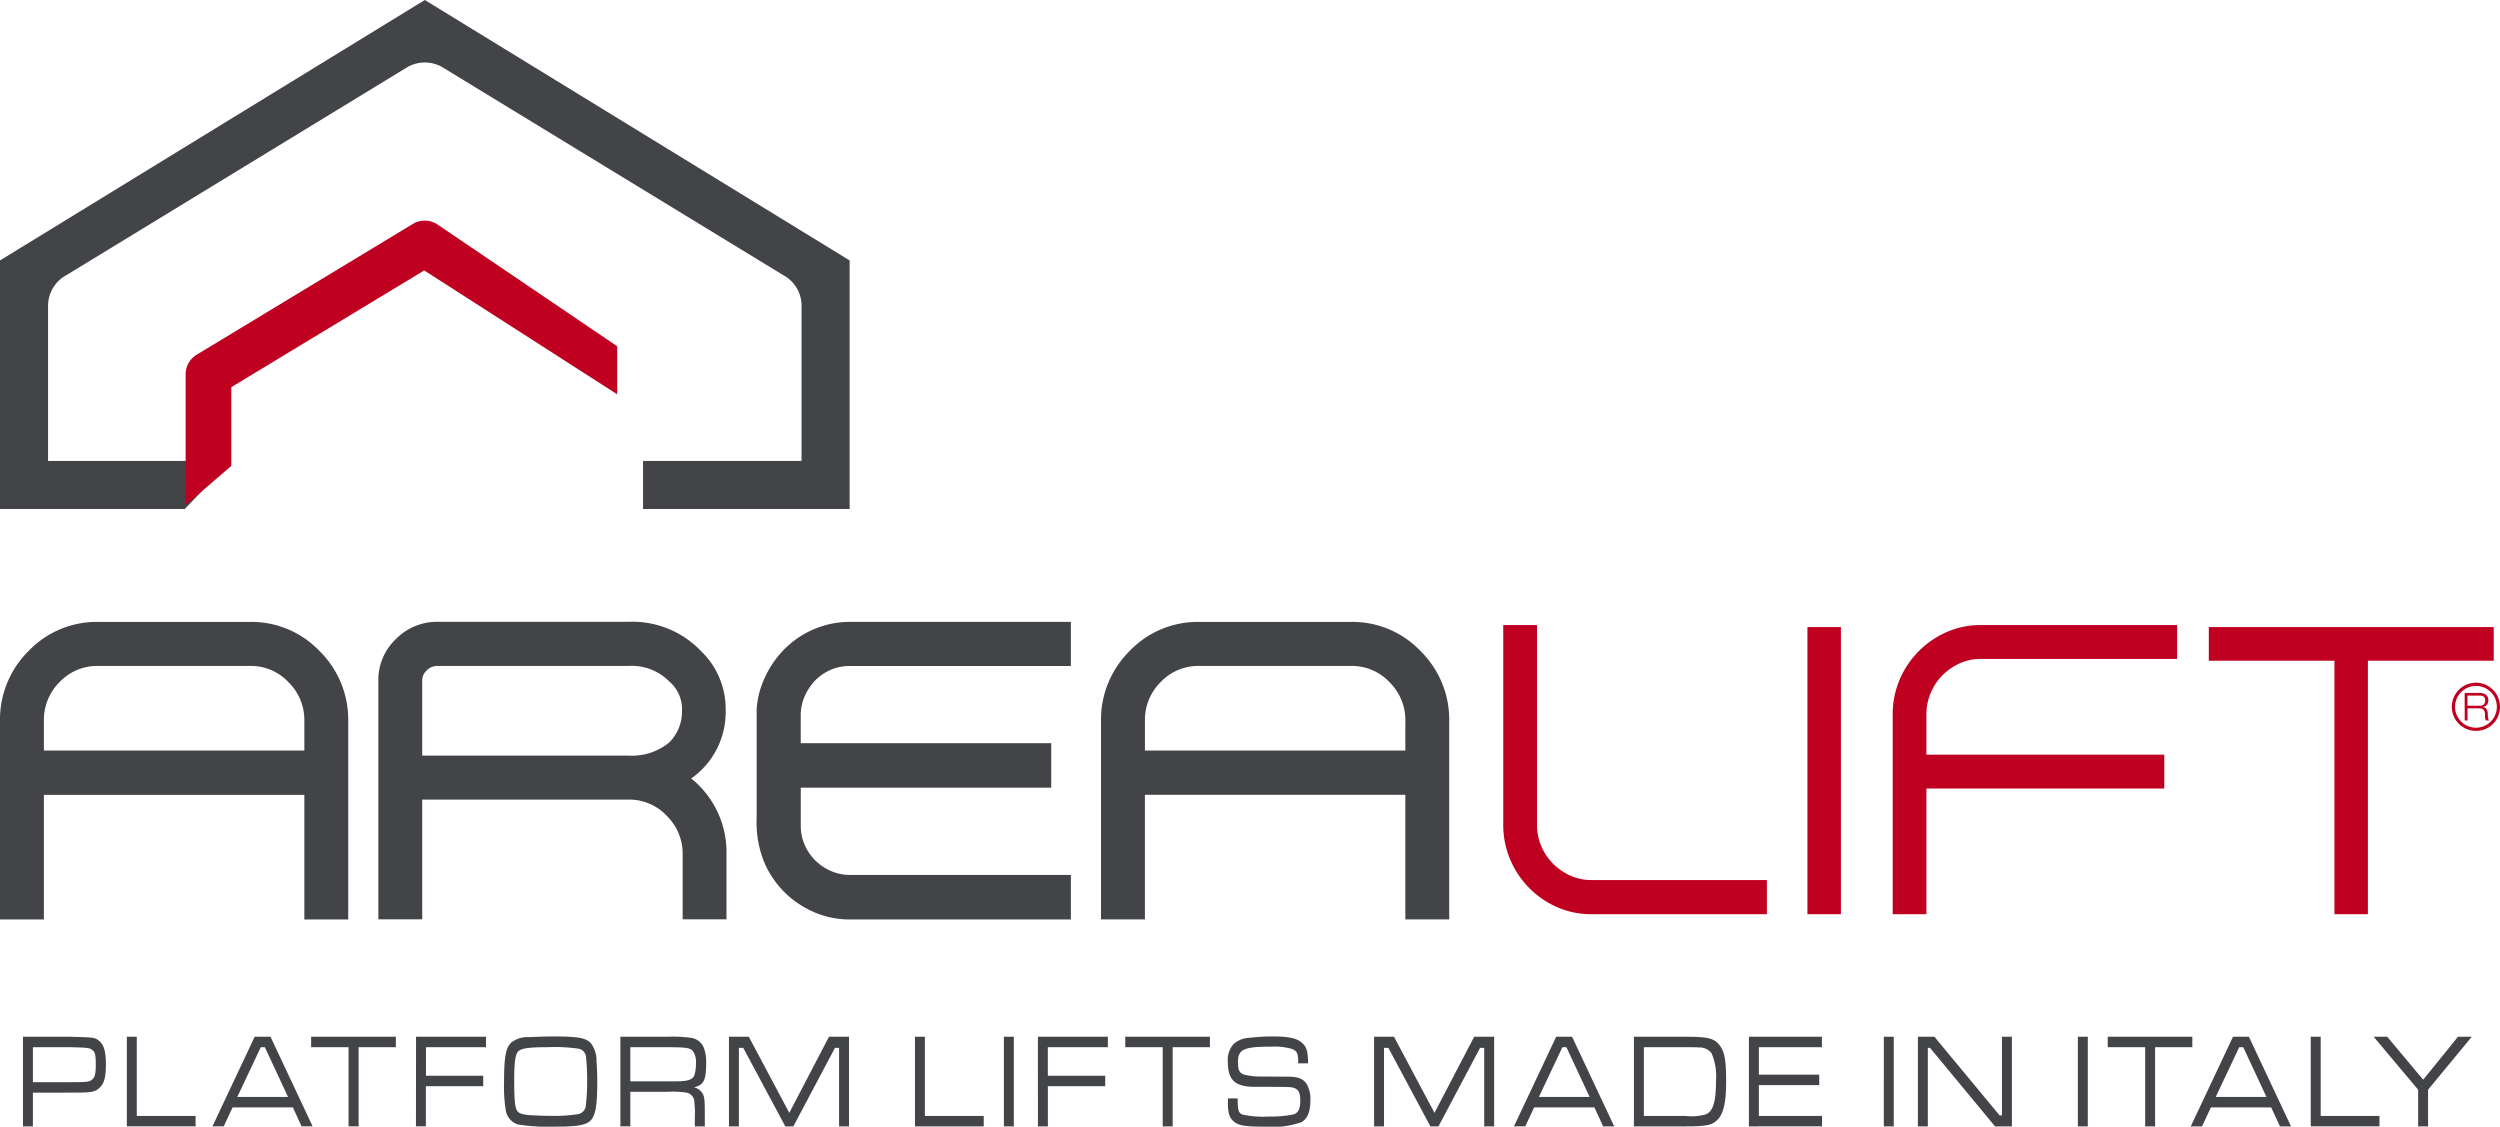 <svg xmlns="http://www.w3.org/2000/svg" xmlns:xlink="http://www.w3.org/1999/xlink" width="197.143" height="88.844" viewBox="0 0 197.143 88.844"><defs><clipPath id="a"><rect width="197.143" height="88.844" fill="none"/></clipPath></defs><g transform="translate(0 0)"><g transform="translate(0 0)" clip-path="url(#a)"><path d="M34.8,5.249,61.8,21.718a2.723,2.723,0,0,1,1.407,2.407V36.35h-12.5v3.787H67v-19.6L33.5,0,0,20.538v19.6H14.571L18.18,36.35H3.79V24.125a2.756,2.756,0,0,1,1.471-2.443l26.882-16.4A2.791,2.791,0,0,1,34.8,5.249" transform="translate(0 0)" fill="#424448"/><path d="M46.418,24.63,32.235,15.02a1.8,1.8,0,0,0-1.925-.039L13.255,25.3a1.8,1.8,0,0,0-.867,1.539V37.161l3.6-3.095v-6.21L31.2,18.65l15.219,9.768Z" transform="translate(2.251 2.675)" fill="#c00020"/><path d="M186.9,69.185l3.509,4.175v2.892h.783V73.36l3.447-4.175H193.55l-2.742,3.39-2.837-3.39Zm-4.96,0v7.067h5.421v-.825h-4.637V69.185Zm-3.493,4.747h-4L176.3,70.01h.317Zm1.066,2.32h.873l-3.323-7.067h-1.253l-3.333,7.067h.891l.7-1.494h4.752Zm-13.583-7.067v.825h2.953v6.242h.783V70.01h2.935v-.825Zm-2.355,7.067h.784V69.185h-.784Zm-12.615-7.067v7.067h.784V70.063h.176l5.123,6.189h1.331V69.185h-.784v6.2h-.186l-5.141-6.2Zm-2.686,7.067h.783V69.185h-.783Zm-10.64,0H143.4v-.825H138.42V73h4.761v-.825H138.42V70.01h4.973v-.825h-5.756Zm-8.283-.825V70.01h3.255c.661,0,.917,0,1.075.021a1.19,1.19,0,0,1,1.006.446,4.61,4.61,0,0,1,.352,2.195c0,1.717-.255,2.479-.891,2.66a4.322,4.322,0,0,1-1.5.1Zm-.783.825h4.117c1.657,0,2.107-.106,2.53-.581.44-.5.625-1.389.625-2.958,0-1.664-.123-2.353-.511-2.85-.441-.561-.89-.677-2.707-.677h-4.055Zm-3.493-2.32h-4l1.852-3.922h.317Zm1.067,2.32h.872l-3.323-7.067h-1.253l-3.331,7.067H120l.7-1.494h4.752Zm-18.065-7.067v7.067h.784V70.063h.344l3.315,6.189h.636l3.279-6.189h.326v6.189h.784V69.185H115.97l-3.13,6-3.192-6ZM96.557,74.049c-.009.126-.009.3-.009.318,0,.879.132,1.25.538,1.558.36.264.872.349,2.212.349a7.159,7.159,0,0,0,3.069-.359c.467-.286.687-.826.687-1.717a2.358,2.358,0,0,0-.255-1.218c-.273-.477-.678-.646-1.534-.646-1.569-.011-1.569-.011-2-.011a5.548,5.548,0,0,1-1.419-.149c-.4-.138-.5-.35-.5-1,0-1.007.449-1.209,2.672-1.209a4.846,4.846,0,0,1,1.578.181c.405.158.494.339.494,1.028v.106h.783c-.008-.912-.105-1.262-.44-1.579-.405-.392-1.058-.54-2.381-.54a14.934,14.934,0,0,0-1.789.106,1.973,1.973,0,0,0-1.279.507,1.892,1.892,0,0,0-.44,1.389c0,1.442.572,1.971,2.124,1.971,2.874,0,2.874,0,3.166.117.308.128.423.4.423,1.017s-.186.954-.565,1.049a8.851,8.851,0,0,1-1.887.158,7.484,7.484,0,0,1-2.115-.158c-.3-.138-.353-.307-.371-1.124v-.148Zm-8.1-4.864v.825h2.953v6.242h.784V70.01h2.937v-.825Zm-6.887,7.067h.783V73.084h4.523v-.826H82.35V70.01h4.734v-.825H81.567Zm-2.686,0h.784V69.185h-.784Zm-7.009-7.067v7.067h5.421v-.825H72.655V69.185Zm-14.67,0v7.067h.783V70.063h.344l3.316,6.189h.635l3.279-6.189h.326v6.189h.784V69.185H65.092l-3.13,6-3.192-6ZM49.427,72.7V70.01H52.31c1.419,0,1.773.043,2.01.255A1.466,1.466,0,0,1,54.6,71.3a2.956,2.956,0,0,1-.123.922c-.16.36-.521.477-1.464.477H49.427Zm-.783,3.549h.783V73.528H52.31a7.329,7.329,0,0,1,1.543.064.764.764,0,0,1,.626.785,7.7,7.7,0,0,1,.034,1.2v.677H55.3V75.246c0-1.209-.034-1.42-.264-1.708a.952.952,0,0,0-.6-.359c.775-.19.969-.561.969-1.865a3.224,3.224,0,0,0-.184-1.262,1.268,1.268,0,0,0-1.014-.782,10.862,10.862,0,0,0-1.9-.085H48.643ZM42.866,70.01a13.15,13.15,0,0,1,2.407.106.729.729,0,0,1,.662.689,16.985,16.985,0,0,1,.087,1.961,15.8,15.8,0,0,1-.1,1.8.754.754,0,0,1-.6.721,12.075,12.075,0,0,1-2.073.138c-.379,0-1.366-.032-1.684-.053-.652-.053-.89-.128-1.049-.329-.184-.245-.247-.859-.247-2.427,0-1.357.089-2.024.3-2.258.229-.254.828-.35,2.293-.35m.459-.846c-.512,0-1.526.032-1.878.053a2.085,2.085,0,0,0-1.4.423c-.431.4-.573,1.155-.573,3.052A12.039,12.039,0,0,0,39.6,74.96a1.409,1.409,0,0,0,.961,1.144,15.72,15.72,0,0,0,3.015.169c1.8,0,2.452-.137,2.795-.572.326-.423.449-1.218.449-2.957,0-.54-.026-1.25-.061-1.611a2.257,2.257,0,0,0-.414-1.4c-.379-.455-1.014-.572-3.024-.572m-10.8,7.088h.783V73.084h4.523v-.826H33.312V70.01h4.734v-.825H32.529Zm-8.266-7.067v.825h2.953v6.242H28V70.01h2.937v-.825Zm-1.82,4.747h-4l1.852-3.922h.317Zm1.067,2.32h.872l-3.323-7.067H19.806l-3.331,7.067h.89l.7-1.494h4.752ZM9.724,69.185v7.067h5.421v-.825H10.507V69.185ZM2.316,72.767V70.01H5.253c1.472.032,1.561.053,1.8.266.176.158.221.392.221,1.124,0,.668-.063.932-.239,1.113-.238.233-.352.254-1.781.254Zm-.783,3.485h.783v-2.66H5.253c.581,0,.925,0,1.032-.011.775-.021,1.032-.105,1.348-.434s.44-.826.44-1.78-.141-1.495-.475-1.8c-.36-.327-.36-.327-2.345-.381H1.533Z" transform="translate(0.279 12.57)" fill="#424448"/><rect width="2.639" height="22.643" transform="translate(142.529 49.449)" fill="#c00020"/><path d="M147.392,41.844H169.86V44.5h-9.923V64.487H157.3V44.5h-9.907Z" transform="translate(26.788 7.605)" fill="#c00020"/><path d="M102.972,41.71V57.432a4.278,4.278,0,0,0,.339,1.715,4.42,4.42,0,0,0,.919,1.372,4.53,4.53,0,0,0,1.355.943,4,4,0,0,0,1.693.356H121.1v2.694H107.28a6.673,6.673,0,0,1-2.71-.551,7.1,7.1,0,0,1-3.715-3.773,7,7,0,0,1-.545-2.756V41.71Z" transform="translate(18.231 7.58)" fill="#c00020"/><path d="M130.216,45.678a4.405,4.405,0,0,0-.919,1.384,4.291,4.291,0,0,0-.339,1.7v3.169h18.757v2.671H128.957v9.907H126.3V48.765a6.913,6.913,0,0,1,.544-2.744,7.128,7.128,0,0,1,3.715-3.76,6.674,6.674,0,0,1,2.71-.552H148.73v2.672H133.265a4.018,4.018,0,0,0-1.693.355,4.531,4.531,0,0,0-1.355.943" transform="translate(22.954 7.58)" fill="#c00020"/><path d="M24,49.315v2.328H3.461V49.315A4.207,4.207,0,0,1,4.7,46.244,4.07,4.07,0,0,1,7.73,44.973h12a4.048,4.048,0,0,1,3.01,1.272A4.181,4.181,0,0,1,24,49.315M19.727,41.5h-12a7.443,7.443,0,0,0-5.47,2.288A7.617,7.617,0,0,0,0,49.315V64.962H3.461V55.137H24v9.825h3.46V49.315a7.581,7.581,0,0,0-2.276-5.531A7.421,7.421,0,0,0,19.727,41.5" transform="translate(0 7.542)" fill="#424448"/><path d="M28.707,46.056a1.056,1.056,0,0,1,.346-.72,1.163,1.163,0,0,1,.869-.364H44.974a4.169,4.169,0,0,1,3.232,1.243,2.853,2.853,0,0,1,.986,2.293,3.434,3.434,0,0,1-1.025,2.516,4.65,4.65,0,0,1-3.193,1.021H28.707Zm21.206,7.795a6.388,6.388,0,0,0,2.722-5.343,6.321,6.321,0,0,0-1.952-4.715,7.476,7.476,0,0,0-5.709-2.3H29.922a4.535,4.535,0,0,0-3.311,1.381,4.411,4.411,0,0,0-1.364,3.179v18.9h3.46v-9.44H44.974a4.05,4.05,0,0,1,3.009,1.273,4.174,4.174,0,0,1,1.259,3.071v5.1H52.7v-5.1a7.453,7.453,0,0,0-2.789-6.014" transform="translate(4.589 7.541)" fill="#424448"/><path d="M97.467,49.315v2.327H76.933V49.315a4.2,4.2,0,0,1,1.242-3.071A4.065,4.065,0,0,1,81.2,44.973h12a4.046,4.046,0,0,1,3.01,1.272,4.176,4.176,0,0,1,1.259,3.071m1.184-5.531A7.415,7.415,0,0,0,93.2,41.5h-12a7.436,7.436,0,0,0-5.469,2.288,7.613,7.613,0,0,0-2.261,5.531V64.961h3.461V55.136H97.467v9.825h3.461V49.315a7.582,7.582,0,0,0-2.277-5.531" transform="translate(13.353 7.542)" fill="#424448"/><path d="M54.994,42.079a7.424,7.424,0,0,0-2.334,1.591,7.671,7.671,0,0,0-1.579,2.345,6.821,6.821,0,0,0-.59,2.335v8.61a8.33,8.33,0,0,0,.576,3.444,7.471,7.471,0,0,0,1.569,2.362,7.548,7.548,0,0,0,2.33,1.6,7.055,7.055,0,0,0,2.879.6H75.27V61.454H57.846a3.7,3.7,0,0,1-1.488-.308,4.03,4.03,0,0,1-1.248-.84,3.933,3.933,0,0,1-.84-1.24,3.74,3.74,0,0,1-.3-1.495v-3h19.75V51.065H53.966V48.911a3.806,3.806,0,0,1,.3-1.52,4.316,4.316,0,0,1,.834-1.269,3.962,3.962,0,0,1,1.221-.838,3.732,3.732,0,0,1,1.521-.306H75.27V41.5H57.846a7.148,7.148,0,0,0-2.852.583" transform="translate(9.177 7.541)" fill="#424448"/><path d="M165.525,49.357a1.9,1.9,0,1,1,1.877-1.9,1.89,1.89,0,0,1-1.877,1.9m0-3.546a1.647,1.647,0,1,0,1.627,1.646,1.638,1.638,0,0,0-1.627-1.646" transform="translate(29.742 8.28)" fill="#c00020"/><path d="M164.465,46.241h1.168c.363,0,.7.131.7.586a.527.527,0,0,1-.42.526v.006c.3.048.366.247.381.6a1.19,1.19,0,0,0,.076.449h-.24a1.008,1.008,0,0,1-.057-.444c-.007-.382-.151-.511-.52-.511h-.861v.955h-.222Zm.222,1.009h.939c.243,0,.462-.091.462-.423s-.238-.379-.441-.379h-.961Z" transform="translate(29.891 8.404)" fill="#c00020"/></g></g></svg>